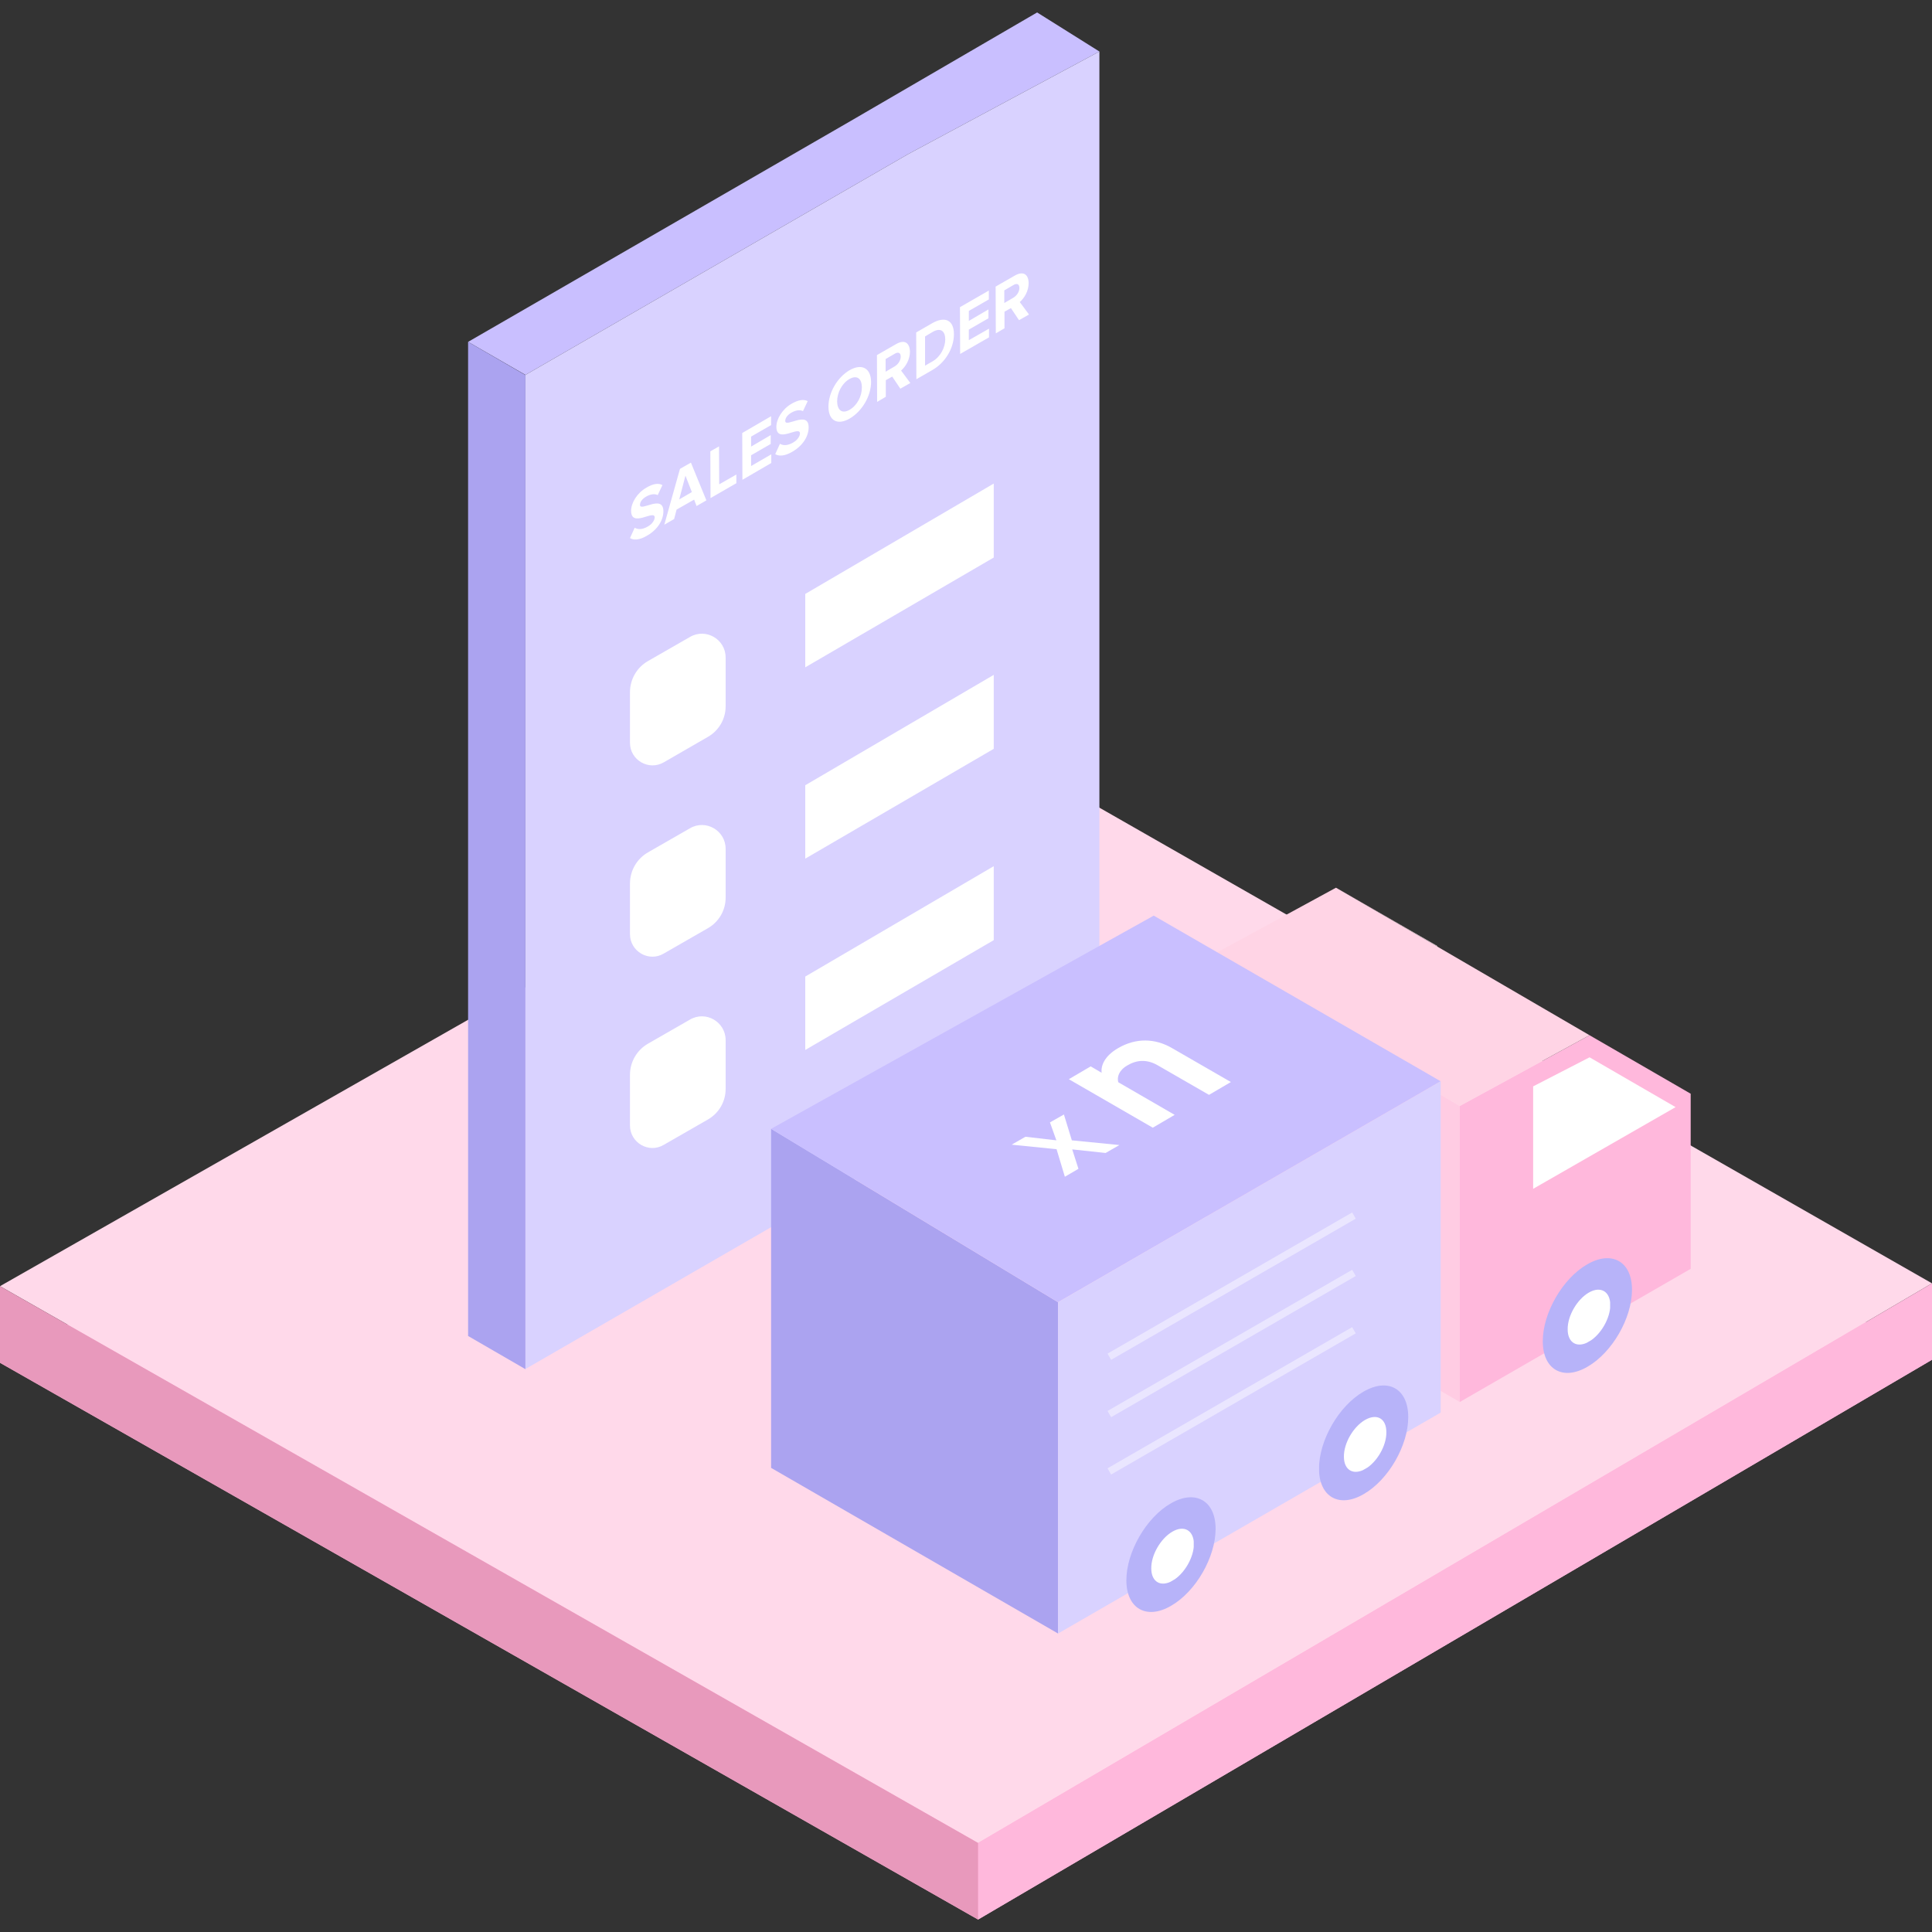 <svg xmlns="http://www.w3.org/2000/svg" xmlns:xlink="http://www.w3.org/1999/xlink" viewBox="0 0 1024 1024"><rect x="0" y="0" width="1024" height="1024" fill="#333333" stroke="none"/><path fill="#FFB8DC" d="M0 722.3l518.4 295.1L1024 720.7 514.3 429.6z"/><path fill="#FFD9EA" d="M0 681.7l518.4 295.1L1024 680.2 514.3 389z"/><path fill="#FFB8DC" d="M518.4 1017.4v-40.6L1024 680.2v40.5z"/><path fill="#E899BC" d="M518.4 1017.4L0 722.3v-40.6l518.4 295.1z"/><path fill="#C9BFFF" d="M582.7 27.3L481.3 81.7l-202.8 117-30.4-17.5L450.9 64.1l98.8-57.5z"/><path fill="#D9D2FF" d="M337.3 364.6c-15.3-21.7-15.4-59.4-.3-84.1s39.7-27.1 55-5.4c15.3 21.8 15.4 59.4.3 84.1-15.1 24.8-39.7 27.2-55 5.4zm95.3 53.6l83.5-48.2v24l-83.5 48.3-83.5 48.2v-24.1zm0 91.2l83.5-48.2v24.1l-83.5 48.2-83.5 48.2v-24zM523 210.8v24.1l-83.4 48.2V259z"/><path fill="#ABA3F0" d="M278.5 198.8v526.9l-30.4-17.6V181.2z"/><path fill="#D9D2FF" d="M481.3 81.7l-202.8 117v526.9L582.7 550V27.3L481.3 81.7z"/><defs><path id="order-merging-a" d="M333.9 289.1l-.1-25.6 211.4-122.1.1 25.7z"/></defs><clipPath id="order-merging-b"><use xlink:href="#order-merging-a" overflow="visible"/></clipPath><g clip-path="url(#order-merging-b)"><path fill="#FFF" d="M342.7 258.4c-5.1 2.9-8.2 8.2-8.2 12.3 0 9.3 12.4-.8 12.5 3.5 0 1.4-1.2 3.5-3.7 4.9-3 1.7-5.3 1.6-6.9.6l-2.5 5.5c2 1.2 5 1.1 9.1-1.3 5.8-3.4 8.6-8.4 8.6-12.9 0-9.3-12.4.5-12.4-3.4 0-1.5 1.1-3.1 3.1-4.3 2.2-1.3 4.5-1.8 6.3-.9l2.5-5.3c-2.1-1.2-5-.7-8.4 1.3m17.3 6.3l3.3-12.6 3.4 8.7-6.7 3.9m6.2-19.5l-5.8 3.3-8.3 29.6 5.2-3 1.3-5 9.3-5.3 1.3 3.4 5.2-3-8.2-20m14.9-8.6l-4.6 2.6.1 24.8 13.7-7.9v-4.6l-9.1 5.2-.1-20.1m27.6-16l-15.3 8.9.1 24.8 15.3-8.9v-4.6l-10.7 6.2v-5.7l10.4-6v-4.7l-10.4 6.1v-5.3l10.6-6.1v-4.7m11-6.7c-5.1 2.9-8.2 8.2-8.2 12.3 0 9.3 12.4-.9 12.5 3.5 0 1.4-1.2 3.5-3.7 4.9-3 1.7-5.3 1.6-6.9.6l-2.5 5.5c2 1.2 5 1.1 9.1-1.3 5.8-3.4 8.6-8.4 8.6-12.9 0-9.3-12.4.5-12.4-3.4 0-1.5 1.1-3.1 3.1-4.3 2.2-1.3 4.5-1.8 6.3-.9l2.5-5.3c-2.1-1.1-4.9-.7-8.4 1.3m30.6 3.3c-4 2.3-6.5.2-6.6-4.4 0-4.6 2.5-9.6 6.5-11.9 4-2.3 6.6-.3 6.6 4.4.1 4.6-2.5 9.6-6.5 11.9m0-21c-6.5 3.8-11.2 11.9-11.2 19.3 0 7.5 4.8 10.1 11.3 6.3s11.3-11.9 11.3-19.4c-.1-7.3-4.9-9.9-11.4-6.2m19.1.8v-6.7l4.8-2.8c1.8-1.1 3.2-.6 3.2 1.5s-1.4 4.1-3.2 5.2l-4.8 2.8m5.5-14.6l-10.1 5.8.1 24.8 4.6-2.7v-8.8l3.4-1.9 4.3 6.4 5.3-3-4.9-6.6c2.3-2 4.7-5.7 4.7-10.1-.2-4.7-2.9-6.5-7.4-3.9m15.4 11.4v-15.5l3.9-2.3c4.4-2.6 6.8-.5 6.8 3.9 0 4.2-2.5 9.2-6.7 11.6l-4 2.3m3.8-22.5l-8.5 4.9.1 24.8 8.5-4.9c6.8-3.9 11.4-11.5 11.4-19 0-7.4-4.7-9.7-11.5-5.8m30-17.3l-15.3 8.8.1 24.8 15.3-8.8v-4.6l-10.7 6.1v-5.6l10.4-6V164l-10.4 6.1v-5.3l10.6-6.1V154m8.2 6.6v-6.7l4.8-2.8c1.8-1.1 3.2-.6 3.2 1.5s-1.4 4.1-3.2 5.2l-4.8 2.8m5.5-14.5l-10.1 5.8.1 24.8 4.6-2.7v-8.8l3.4-1.9 4.3 6.4 5.3-3-4.9-6.6c2.3-2 4.7-5.7 4.7-10.1-.1-4.7-2.9-6.5-7.4-3.9"/></g><path fill="#FFF" d="M426.8 351.8v-37l99.9-58.5v39.2l-99.9 58.2zM426.8 453.2v-37l99.9-58.5v39.2l-99.9 58.2zM426.8 554.6v-37l99.9-58.5v39.2l-99.9 58.2zM333.9 393.7v-26.8c0-6.8 3.6-13.1 9.5-16.5l22.3-12.8c8.4-4.9 18.9 1.2 18.9 10.9v25.9c0 6.7-3.6 12.8-9.3 16.1L351.9 404c-8 4.7-18-1.1-18-10.3zM333.9 495.1v-26.8c0-6.8 3.6-13.1 9.5-16.5l22.3-12.8c8.4-4.9 18.9 1.2 18.9 10.9v25.9c0 6.7-3.6 12.8-9.3 16.1l-23.5 13.5c-7.9 4.7-17.9-1.1-17.9-10.3zM333.9 596.5v-26.8c0-6.8 3.6-13.1 9.5-16.5l22.3-12.8c8.4-4.9 18.9 1.2 18.9 10.9v25.9c0 6.7-3.6 12.8-9.3 16.1l-23.5 13.5c-7.9 4.7-17.9-1.1-17.9-10.3z"/><path fill="#FFB8DC" d="M896.1 579.7v92.8l-122.4 70.6V586.2l68.8-37.5z"/><path fill="#FFEEF5" d="M761.8 501.4v.3l-53.7-31.2z"/><path fill="#FFCCE3" d="M773.7 586.2v156.9l-134.3-78.2v-157l122.4 71.3z"/><path fill="#FFD4E5" d="M842.5 548.7l-68.8 37.5-11.9-7-122.4-71.3 68.7-37.4 53.7 31.2z"/><path fill="#FFF" d="M812.6 575.8l29.9-15.4 45.6 26.4-75.5 43.3z"/><defs><path id="order-merging-c" d="M817.8 738.1l-.2-54.3 47.3-27.3.2 54.3z"/></defs><clipPath id="order-merging-d"><use xlink:href="#order-merging-c" overflow="visible"/></clipPath><g clip-path="url(#order-merging-d)"><path fill="#B7B3F9" d="M841.3 670.1c-13.1 7.5-23.6 25.8-23.6 40.8s10.7 21.1 23.7 13.5c13.1-7.5 23.6-25.8 23.6-40.8s-10.7-21-23.7-13.5"/></g><defs><path id="order-merging-e" d="M830.9 717.6l-.1-26 22.6-13v25.9z"/></defs><clipPath id="order-merging-f"><use xlink:href="#order-merging-e" overflow="visible"/></clipPath><g clip-path="url(#order-merging-f)"><path fill="#FFF" d="M842.1 685.1c-6.2 3.6-11.3 12.3-11.2 19.5 0 7.2 5.1 10.1 11.3 6.5s11.3-12.3 11.3-19.5c-.1-7.2-5.2-10.1-11.4-6.5"/></g><path fill="#ABA3F0" d="M408.7 778V598.3l152.1 91.9v175.6z"/><path fill="#C9BFFF" d="M408.7 598.3l202.8-113 152.1 87.8-202.8 117.1z"/><path fill="#D9D2FF" d="M560.8 865.8l202.8-117.1V573.1L560.8 690.2z"/><defs><path id="order-merging-g" d="M597.1 864.8l-.2-54.3 47.3-27.3.2 54.3z"/></defs><clipPath id="order-merging-h"><use xlink:href="#order-merging-g" overflow="visible"/></clipPath><g clip-path="url(#order-merging-h)"><path fill="#B7B3F9" d="M620.6 796.8c-13.1 7.5-23.6 25.8-23.6 40.8s10.7 21.1 23.7 13.5c13.1-7.5 23.6-25.8 23.6-40.8 0-14.9-10.7-21-23.7-13.5"/></g><defs><path id="order-merging-i" d="M610.2 844.3l-.1-26 22.6-13v25.9z"/></defs><clipPath id="order-merging-j"><use xlink:href="#order-merging-i" overflow="visible"/></clipPath><g clip-path="url(#order-merging-j)"><path fill="#FFF" d="M621.4 811.8c-6.2 3.6-11.3 12.3-11.2 19.5 0 7.2 5.1 10.1 11.3 6.5s11.3-12.3 11.3-19.5c-.1-7.2-5.2-10.1-11.4-6.5"/></g><g><defs><path id="order-merging-k" d="M699.2 805.6l-.1-54.4 47.3-27.3.1 54.4z"/></defs><clipPath id="order-merging-l"><use xlink:href="#order-merging-k" overflow="visible"/></clipPath><g clip-path="url(#order-merging-l)"><path fill="#B7B3F9" d="M722.7 737.6c-13.1 7.5-23.6 25.8-23.6 40.8s10.7 21.1 23.7 13.5c13.1-7.5 23.6-25.8 23.6-40.8s-10.6-21.1-23.7-13.5"/></g><defs><path id="order-merging-m" d="M712.3 785v-25.9l22.5-13.1.1 26z"/></defs><clipPath id="order-merging-n"><use xlink:href="#order-merging-m" overflow="visible"/></clipPath><g clip-path="url(#order-merging-n)"><path fill="#FFF" d="M723.5 752.6c-6.2 3.6-11.3 12.3-11.2 19.5 0 7.2 5.1 10 11.3 6.5 6.2-3.6 11.3-12.3 11.2-19.5 0-7.3-5-10.1-11.3-6.5"/></g></g><g><path fill="#FFF" d="M593.3 606.9l-25.2-2.5-4.2-13.7-7.4 4.2 3.4 9.5-16.4-1.9-7.3 4.2 23.8 2.4 4.4 14.6 7.2-4.2-3.3-10.3 17.7 1.9 7.3-4.2m59.1-33.4L621 555.4c-8.7-5-18.8-5.5-28.5.2-7.2 4.2-9.1 9.4-8.6 13l-5.8-3.4-11.6 6.8 44.5 25.7 11.6-6.8-29.9-17.3c-.7-2.7.2-6.2 4.8-8.9 4.9-2.9 10.3-3.5 16.4.1l26.9 15.5 11.6-6.8"/></g><g opacity=".45"><path fill="#FFF" d="M587.021 717.448l129.655-74.82 1.9 3.291-129.656 74.82z"/></g><g opacity=".45"><path fill="#FFF" d="M587.018 747.842l129.655-74.82 1.9 3.291-129.656 74.82z"/></g><g opacity=".45"><path fill="#FFF" d="M587.015 778.235l129.655-74.82 1.9 3.292-129.656 74.82z"/></g></svg>